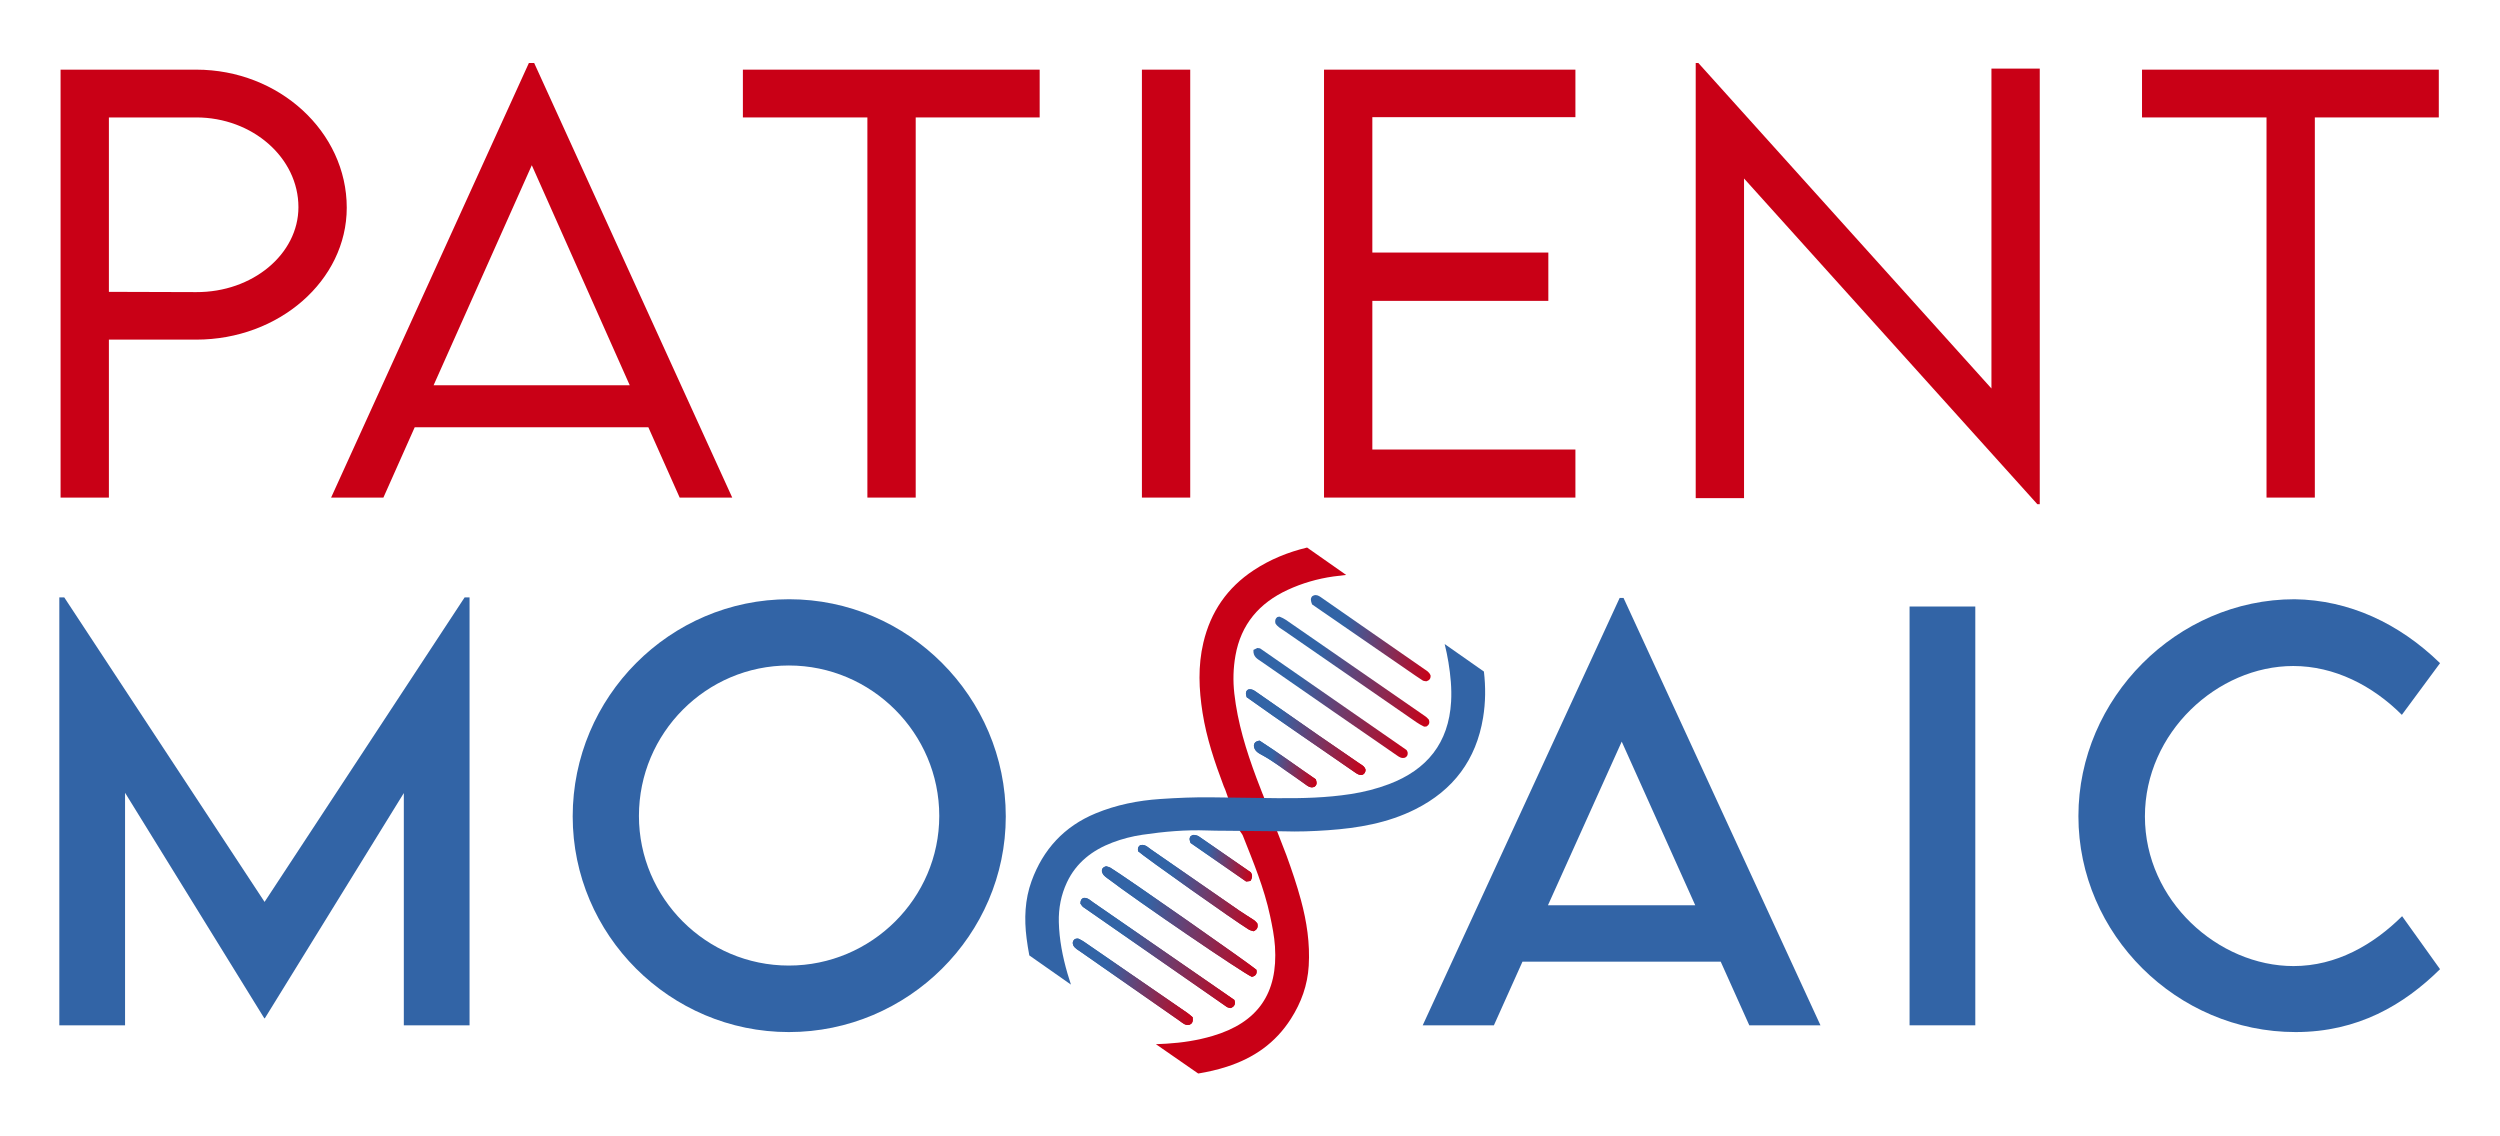 <?xml version="1.0" encoding="UTF-8" standalone="no"?>
<svg
  xmlns:dc="http://purl.org/dc/elements/1.1/"
  xmlns:cc="http://creativecommons.org/ns#"
  xmlns:rdf="http://www.w3.org/1999/02/22-rdf-syntax-ns#"
  xmlns="http://www.w3.org/2000/svg"
  xmlns:sodipodi="http://sodipodi.sourceforge.net/DTD/sodipodi-0.dtd"
  xmlns:inkscape="http://www.inkscape.org/namespaces/inkscape"
  id="svg2"
  xml:space="preserve"
  width="800"
  height="363.604"
  viewBox="0 0 800 363.604"
  sodipodi:docname="Final File .ai">
  <defs
    id="defs6"><clipPath
       clipPathUnits="userSpaceOnUse"
       id="clipPath22"><path
         d="M 0,0 H 600 V 272.703 H 0 Z"
         id="path20" /></clipPath>
    <linearGradient
      x1="0"
      y1="0"
      x2="1"
      y2="0"
      gradientUnits="userSpaceOnUse"
      gradientTransform="matrix(39.157,-3.96,3.96,39.157,299.812,105.875)"
      spreadMethod="pad"
      id="linearGradient84"><stop
         style="stop-opacity:1;stop-color:#3264a6"
         offset="0"
         id="stop76" />
      <stop
        style="stop-opacity:1;stop-color:#3264a6"
        offset="0.285"
        id="stop78"/>
      <stop
        style="stop-opacity:1;stop-color:#c90016"
        offset="0.999"
        id="stop80"/>
      <stop
        style="stop-opacity:1;stop-color:#c90016"
        offset="1"
        id="stop82"/></linearGradient>
    <linearGradient
      x1="0"
      y1="0"
      x2="1"
      y2="0"
      gradientUnits="userSpaceOnUse"
      gradientTransform="matrix(30.3,-3.064,3.064,30.3,313.906,121.047)"
      spreadMethod="pad"
      id="linearGradient108"><stop
         style="stop-opacity:1;stop-color:#3264a6"
         offset="0"
         id="stop100" />
      <stop
        style="stop-opacity:1;stop-color:#3264a6"
        offset="0.285"
        id="stop102"/>
      <stop
        style="stop-opacity:1;stop-color:#c90016"
        offset="0.999"
        id="stop104"/>
      <stop
        style="stop-opacity:1;stop-color:#c90016"
        offset="1"
        id="stop106"/></linearGradient>
    <linearGradient
      x1="0"
      y1="0"
      x2="1"
      y2="0"
      gradientUnits="userSpaceOnUse"
      gradientTransform="matrix(39.068,-3.951,3.951,39.068,305.094,113.5)"
      spreadMethod="pad"
      id="linearGradient134"><stop
         style="stop-opacity:1;stop-color:#3264a6"
         offset="0"
         id="stop124" />
      <stop
        style="stop-opacity:1;stop-color:#3264a6"
        offset="0.285"
        id="stop126"/>
      <stop
        style="stop-opacity:1;stop-color:#c90016"
        offset="0.993"
        id="stop128"/>
      <stop
        style="stop-opacity:1;stop-color:#c90016"
        offset="0.994"
        id="stop130"/>
      <stop
        style="stop-opacity:1;stop-color:#c90016"
        offset="1"
        id="stop132"/></linearGradient>
    <linearGradient
      x1="0"
      y1="0"
      x2="1"
      y2="0"
      gradientUnits="userSpaceOnUse"
      gradientTransform="matrix(28.723,0,0,-28.723,299.099,97.014)"
      spreadMethod="pad"
      id="linearGradient158"><stop
         style="stop-opacity:1;stop-color:#3264a6"
         offset="0"
         id="stop150" />
      <stop
        style="stop-opacity:1;stop-color:#3264a6"
        offset="0.285"
        id="stop152"/>
      <stop
        style="stop-opacity:1;stop-color:#c90016"
        offset="0.999"
        id="stop154"/>
      <stop
        style="stop-opacity:1;stop-color:#c90016"
        offset="1"
        id="stop156"/></linearGradient>
    <linearGradient
      x1="0"
      y1="0"
      x2="1"
      y2="0"
      gradientUnits="userSpaceOnUse"
      gradientTransform="matrix(30.278,-3.062,3.062,30.278,298.312,98.547)"
      spreadMethod="pad"
      id="linearGradient182"><stop
         style="stop-opacity:1;stop-color:#3264a6"
         offset="0"
         id="stop174" />
      <stop
        style="stop-opacity:1;stop-color:#3264a6"
        offset="0.285"
        id="stop176"/>
      <stop
        style="stop-opacity:1;stop-color:#c90016"
        offset="0.999"
        id="stop178"/>
      <stop
        style="stop-opacity:1;stop-color:#c90016"
        offset="1"
        id="stop180"/></linearGradient>
    <linearGradient
      x1="0"
      y1="0"
      x2="1"
      y2="0"
      gradientUnits="userSpaceOnUse"
      gradientTransform="matrix(15.055,0,0,-15.055,301.001,89.366)"
      spreadMethod="pad"
      id="linearGradient206"><stop
         style="stop-opacity:1;stop-color:#3264a6"
         offset="0"
         id="stop198" />
      <stop
        style="stop-opacity:1;stop-color:#3264a6"
        offset="0.285"
        id="stop200"/>
      <stop
        style="stop-opacity:1;stop-color:#c90016"
        offset="0.999"
        id="stop202"/>
      <stop
        style="stop-opacity:1;stop-color:#c90016"
        offset="1"
        id="stop204"/></linearGradient>
    <linearGradient
      x1="0"
      y1="0"
      x2="1"
      y2="0"
      gradientUnits="userSpaceOnUse"
      gradientTransform="matrix(15.802,-1.598,1.598,15.802,300.625,90.094)"
      spreadMethod="pad"
      id="linearGradient230"><stop
         style="stop-opacity:1;stop-color:#3264a6"
         offset="0"
         id="stop222" />
      <stop
        style="stop-opacity:1;stop-color:#3264a6"
        offset="0.285"
        id="stop224"/>
      <stop
        style="stop-opacity:1;stop-color:#c90016"
        offset="0.999"
        id="stop226"/>
      <stop
        style="stop-opacity:1;stop-color:#c90016"
        offset="1"
        id="stop228"/></linearGradient>
    <linearGradient
      x1="0"
      y1="0"
      x2="1"
      y2="0"
      gradientUnits="userSpaceOnUse"
      gradientTransform="matrix(37.157,0,0,-37.157,264.513,51.545)"
      spreadMethod="pad"
      id="linearGradient254"><stop
         style="stop-opacity:1;stop-color:#3264a6"
         offset="0"
         id="stop246" />
      <stop
        style="stop-opacity:1;stop-color:#3264a6"
        offset="0.285"
        id="stop248"/>
      <stop
        style="stop-opacity:1;stop-color:#c90016"
        offset="0.999"
        id="stop250"/>
      <stop
        style="stop-opacity:1;stop-color:#c90016"
        offset="1"
        id="stop252"/></linearGradient>
    <linearGradient
      x1="0"
      y1="0"
      x2="1"
      y2="0"
      gradientUnits="userSpaceOnUse"
      gradientTransform="matrix(39.222,-3.966,3.966,39.222,263.469,53.531)"
      spreadMethod="pad"
      id="linearGradient278"><stop
         style="stop-opacity:1;stop-color:#3264a6"
         offset="0"
         id="stop270" />
      <stop
        style="stop-opacity:1;stop-color:#3264a6"
        offset="0.285"
        id="stop272"/>
      <stop
        style="stop-opacity:1;stop-color:#c90016"
        offset="0.999"
        id="stop274"/>
      <stop
        style="stop-opacity:1;stop-color:#c90016"
        offset="1"
        id="stop276"/></linearGradient>
    <linearGradient
      x1="0"
      y1="0"
      x2="1"
      y2="0"
      gradientUnits="userSpaceOnUse"
      gradientTransform="matrix(28.823,0,0,-28.823,257.524,37.092)"
      spreadMethod="pad"
      id="linearGradient302"><stop
         style="stop-opacity:1;stop-color:#3264a6"
         offset="0"
         id="stop294" />
      <stop
        style="stop-opacity:1;stop-color:#3264a6"
        offset="0.285"
        id="stop296"/>
      <stop
        style="stop-opacity:1;stop-color:#c90016"
        offset="0.999"
        id="stop298"/>
      <stop
        style="stop-opacity:1;stop-color:#c90016"
        offset="1"
        id="stop300"/></linearGradient>
    <linearGradient
      x1="0"
      y1="0"
      x2="1"
      y2="0"
      gradientUnits="userSpaceOnUse"
      gradientTransform="matrix(30.386,-3.073,3.073,30.386,256.734,38.516)"
      spreadMethod="pad"
      id="linearGradient326"><stop
         style="stop-opacity:1;stop-color:#3264a6"
         offset="0"
         id="stop318" />
      <stop
        style="stop-opacity:1;stop-color:#3264a6"
        offset="0.285"
        id="stop320"/>
      <stop
        style="stop-opacity:1;stop-color:#c90016"
        offset="0.999"
        id="stop322"/>
      <stop
        style="stop-opacity:1;stop-color:#c90016"
        offset="1"
        id="stop324"/></linearGradient>
    <linearGradient
      x1="0"
      y1="0"
      x2="1"
      y2="0"
      gradientUnits="userSpaceOnUse"
      gradientTransform="matrix(37.091,0,0,-37.091,259.362,43.995)"
      spreadMethod="pad"
      id="linearGradient350"><stop
         style="stop-opacity:1;stop-color:#3264a6"
         offset="0"
         id="stop342" />
      <stop
        style="stop-opacity:1;stop-color:#3264a6"
        offset="0.285"
        id="stop344"/>
      <stop
        style="stop-opacity:1;stop-color:#c90016"
        offset="0.999"
        id="stop346"/>
      <stop
        style="stop-opacity:1;stop-color:#c90016"
        offset="1"
        id="stop348"/></linearGradient>
    <linearGradient
      x1="0"
      y1="0"
      x2="1"
      y2="0"
      gradientUnits="userSpaceOnUse"
      gradientTransform="matrix(39.121,-3.956,3.956,39.121,258.344,45.969)"
      spreadMethod="pad"
      id="linearGradient374"><stop
         style="stop-opacity:1;stop-color:#3264a6"
         offset="0"
         id="stop366" />
      <stop
        style="stop-opacity:1;stop-color:#3264a6"
        offset="0.285"
        id="stop368"/>
      <stop
        style="stop-opacity:1;stop-color:#c90016"
        offset="0.999"
        id="stop370"/>
      <stop
        style="stop-opacity:1;stop-color:#c90016"
        offset="1"
        id="stop372"/></linearGradient>
    <linearGradient
      x1="0"
      y1="0"
      x2="1"
      y2="0"
      gradientUnits="userSpaceOnUse"
      gradientTransform="matrix(28.746,0,0,-28.746,273.163,59.58)"
      spreadMethod="pad"
      id="linearGradient398"><stop
         style="stop-opacity:1;stop-color:#3264a6"
         offset="0"
         id="stop390" />
      <stop
        style="stop-opacity:1;stop-color:#3264a6"
        offset="0.285"
        id="stop392"/>
      <stop
        style="stop-opacity:1;stop-color:#c90016"
        offset="0.999"
        id="stop394"/>
      <stop
        style="stop-opacity:1;stop-color:#c90016"
        offset="1"
        id="stop396"/></linearGradient>
    <linearGradient
      x1="0"
      y1="0"
      x2="1"
      y2="0"
      gradientUnits="userSpaceOnUse"
      gradientTransform="matrix(30.306,-3.065,3.065,30.306,272.375,61.125)"
      spreadMethod="pad"
      id="linearGradient422"><stop
         style="stop-opacity:1;stop-color:#3264a6"
         offset="0"
         id="stop414" />
      <stop
        style="stop-opacity:1;stop-color:#3264a6"
        offset="0.285"
        id="stop416"/>
      <stop
        style="stop-opacity:1;stop-color:#c90016"
        offset="0.999"
        id="stop418"/>
      <stop
        style="stop-opacity:1;stop-color:#c90016"
        offset="1"
        id="stop420"/></linearGradient>
    <linearGradient
      x1="0"
      y1="0"
      x2="1"
      y2="0"
      gradientUnits="userSpaceOnUse"
      gradientTransform="matrix(14.991,0,0,-14.991,285.578,66.752)"
      spreadMethod="pad"
      id="linearGradient446"><stop
         style="stop-opacity:1;stop-color:#3264a6"
         offset="0"
         id="stop438" />
      <stop
        style="stop-opacity:1;stop-color:#3264a6"
        offset="0.285"
        id="stop440"/>
      <stop
        style="stop-opacity:1;stop-color:#c90016"
        offset="0.999"
        id="stop442"/>
      <stop
        style="stop-opacity:1;stop-color:#c90016"
        offset="1"
        id="stop444"/></linearGradient>
    <linearGradient
      x1="0"
      y1="0"
      x2="1"
      y2="0"
      gradientUnits="userSpaceOnUse"
      gradientTransform="matrix(15.743,-1.592,1.592,15.743,285.188,67.547)"
      spreadMethod="pad"
      id="linearGradient470"><stop
         style="stop-opacity:1;stop-color:#3264a6"
         offset="0"
         id="stop462" />
      <stop
        style="stop-opacity:1;stop-color:#3264a6"
        offset="0.285"
        id="stop464"/>
      <stop
        style="stop-opacity:1;stop-color:#c90016"
        offset="0.999"
        id="stop466"/>
      <stop
        style="stop-opacity:1;stop-color:#c90016"
        offset="1"
        id="stop468"/></linearGradient>
    <clipPath
      clipPathUnits="userSpaceOnUse"
      id="clipPath480"><path
         d="M 0,0 H 600 V 272.703 H 0 Z"
         id="path478" /></clipPath></defs>
  <sodipodi:namedview
    pagecolor="#ffffff"
    bordercolor="#666666"
    borderopacity="1"
    objecttolerance="10"
    gridtolerance="10"
    guidetolerance="10"
    inkscape:pageopacity="0"
    inkscape:pageshadow="2"
    inkscape:window-width="640"
    inkscape:window-height="480"
    id="namedview4"/>
  <g
    id="g10"
    inkscape:groupmode="layer"
    inkscape:label="Final File "
    transform="matrix(1.333,0,0,-1.333,0,363.604)"><g
       id="g12"
       transform="translate(112.721,129.355)"><path
         d="m 0,0 v -102.72 h -15.78 v 55.756 l -33.366,-54.072 h -0.125 l -33.428,54.135 v -55.819 h -15.78 V 0 h 1.185 L -49.208,-73.096 -1.186,0 Z"
         style="fill:#3264a6;fill-opacity:1;fill-rule:nonzero;stroke:none"
         id="path14" /></g>
    <g
      id="g16"><g
         id="g18"
         clip-path="url(#clipPath22)"><g
           id="g24"
           transform="translate(225.48,76.902)"><path
             d="m 0,0 c 0,19.896 -16.278,36.111 -36.11,36.111 -19.834,0 -35.987,-16.215 -35.987,-36.111 0,-19.77 16.153,-35.924 35.987,-35.924 C -16.278,-35.924 0,-19.77 0,0 m -88,-0.124 c 0,28.689 23.324,52.14 51.951,52.14 28.566,0 52.015,-23.451 52.015,-52.14 0,-28.439 -23.449,-51.766 -52.076,-51.766 -28.566,0 -51.89,23.327 -51.89,51.766"
             style="fill:#3264a6;fill-opacity:1;fill-rule:nonzero;stroke:none"
             id="path26" /></g><g
      id="g28"
      transform="translate(406.961,55.449)"><path
             d="M 0,0 -17.649,39.29 -35.361,0 Z m 6.112,-13.534 h -47.587 l -6.86,-15.279 h -17.089 l 47.277,102.592 h 0.933 L 30.062,-28.813 H 12.974 Z"
             style="fill:#3264a6;fill-opacity:1;fill-rule:nonzero;stroke:none"
             id="path30" /></g><path
      d="m 458.411,127.171 h 15.78 V 26.635 h -15.78 z"
      style="fill:#3264a6;fill-opacity:1;fill-rule:nonzero;stroke:none"
      id="path32"/><g
      id="g34"
      transform="translate(498.943,76.841)"><path
             d="M 0,0 C 0,28.315 23.637,52.076 51.891,52.076 64.926,51.891 76.96,46.339 86.814,36.733 l -9.167,-12.41 c -7.046,7.047 -16.215,11.725 -26.07,11.725 -18.211,0 -35.61,-15.966 -35.61,-36.11 0,-20.27 17.648,-35.923 35.674,-35.923 10.291,0 19.146,5.113 26.068,11.973 l 9.105,-12.721 C 78.146,-45.28 67.107,-51.828 52.14,-51.828 23.637,-51.828 0,-28.377 0,0"
             style="fill:#3264a6;fill-opacity:1;fill-rule:nonzero;stroke:none"
             id="path36" /></g><g
      id="g38"
      transform="translate(71.641,223.04)"><path
             d="M 0,0 C 0,11.853 -11.024,21.54 -24.533,21.54 H -45.5 v -41.869 l 20.967,-0.064 C -11.024,-20.457 0,-11.28 0,0 m -57.1,33.01 h 32.567 C -4.652,33.01 11.6,18.099 11.6,-0.127 11.6,-17.588 -4.652,-31.799 -24.533,-31.799 H -45.5 v -37.918 h -11.6 z"
             style="fill:#c90016;fill-opacity:1;fill-rule:nonzero;stroke:none"
             id="path40" /></g><g
      id="g42"
      transform="translate(151.179,180.278)"><path
             d="M 0,0 -23.516,52.83 -47.094,0 Z m 4.461,-10.068 h -56.08 l -7.519,-16.888 h -12.555 l 47.477,104.321 h 1.274 L 24.6,-26.956 H 11.981 Z"
             style="fill:#c90016;fill-opacity:1;fill-rule:nonzero;stroke:none"
             id="path44" /></g><g
      id="g46"
      transform="translate(249.583,244.579)"><path
             d="M 0,0 H -29.759 V -91.257 H -41.358 V 0 H -71.246 V 11.471 H 0 Z"
             style="fill:#c90016;fill-opacity:1;fill-rule:nonzero;stroke:none"
             id="path48" /></g><path
      d="m 274.128,256.05 h 11.598 V 153.322 h -11.598 z"
      style="fill:#c90016;fill-opacity:1;fill-rule:nonzero;stroke:none"
      id="path50"/><g
      id="g52"
      transform="translate(329.444,244.644)"><path
             d="M 0,0 V -32.501 H 42.25 V -44.1 H 0 V -79.786 H 48.75 V -91.321 H -11.6 V 11.406 H 48.75 V 0 Z"
             style="fill:#c90016;fill-opacity:1;fill-rule:nonzero;stroke:none"
             id="path54" /></g><g
      id="g56"
      transform="translate(489.663,256.306)"><path
             d="M 0,0 V -104.577 H -0.572 L -70.99,-26.383 V -103.11 H -82.591 V 1.338 h 0.638 l 70.355,-78.13 V 0 Z"
             style="fill:#c90016;fill-opacity:1;fill-rule:nonzero;stroke:none"
             id="path58" /></g><g
      id="g60"
      transform="translate(585.458,244.579)"><path
             d="M 0,0 H -29.759 V -91.257 H -41.357 V 0 H -71.246 V 11.471 H 0 Z"
             style="fill:#c90016;fill-opacity:1;fill-rule:nonzero;stroke:none"
             id="path62" /></g></g></g>
    <g
      id="g64"><g
         id="g66"><g
           id="g72"><g
             id="g74"><path
               d="m 300.903,116.754 c -0.128,-1.682 0.983,-2.17 1.89,-2.8 v 0 c 5.744,-3.988 11.488,-7.976 17.236,-11.955 v 0 c 5.1,-3.53 10.209,-7.048 15.314,-10.571 v 0 c 0.557,-0.383 1.108,-0.79 1.936,-0.545 v 0 c 0.501,0.233 0.752,0.674 0.633,1.324 v 0 c -0.1,0.182 -0.156,0.447 -0.321,0.561 v 0 c -11.664,8.11 -23.337,16.209 -35.015,24.299 v 0 c -0.168,0.114 -0.43,0.091 -0.735,0.149 v 0 c -0.221,-0.11 -0.506,-0.249 -0.938,-0.462"
               style="fill:url(#linearGradient84);stroke:none"
               id="path86" /></g></g></g></g>
    <g
      id="g88"><g
         id="g90"><g
           id="g96"><g
             id="g98"><path
               d="m 314.987,129.613 c -0.424,-0.513 -0.357,-1.052 -0.01,-1.932 v 0 c 0.678,-0.469 1.601,-1.11 2.525,-1.748 v 0 c 6.886,-4.746 13.773,-9.491 20.659,-14.235 v 0 c 1.116,-0.768 2.223,-1.546 3.366,-2.276 v 0 c 0.261,-0.167 0.64,-0.149 0.89,-0.203 v 0 c 0.675,0.217 1.053,0.577 1.011,1.392 v 0 c -0.334,0.863 -0.968,1.163 -1.519,1.544 v 0 c -5.011,3.482 -10.026,6.959 -15.038,10.44 v 0 c -3.155,2.195 -6.305,4.393 -9.461,6.585 v 0 c -0.502,0.349 -1.004,0.736 -1.57,0.736 v 0 c -0.268,0 -0.55,-0.087 -0.853,-0.303"
               style="fill:url(#linearGradient108);stroke:none"
               id="path110" /></g></g></g></g>
    <g
      id="g112"><g
         id="g114"><g
           id="g120"><g
             id="g122"><path
               d="m 306.628,124.635 c -0.398,-0.329 -0.609,-0.695 -0.466,-1.475 v 0 c 0.496,-0.872 1.335,-1.274 2.073,-1.784 v 0 c 10.603,-7.34 21.21,-14.674 31.822,-22.001 v 0 c 0.552,-0.381 1.148,-0.71 1.749,-1.009 v 0 c 0.176,-0.089 0.441,0.008 0.665,0.019 v 0 c 0.502,0.34 0.845,0.746 0.536,1.627 v 0 c -0.166,0.161 -0.445,0.522 -0.8,0.766 v 0 c -11.156,7.731 -22.318,15.454 -33.487,23.168 v 0 c -0.456,0.314 -0.97,0.556 -1.483,0.769 v 0 c -0.038,0.015 -0.08,0.022 -0.124,0.022 v 0 c -0.157,0 -0.342,-0.08 -0.485,-0.102"
               style="fill:url(#linearGradient134);stroke:none"
               id="path136" /></g></g></g></g>
    <g
      id="g138"><g
         id="g140"><g
           id="g146"><g
             id="g148"><path
               d="m 299.609,107.232 c -0.532,-0.368 -0.658,-0.865 -0.33,-1.831 v 0 c 8.439,-6.036 17.306,-12.012 26.084,-18.112 v 0 c 0.464,-0.322 0.947,-0.606 1.56,-0.568 v 0 c 0.588,0.201 0.879,0.631 0.899,1.252 v 0 c -0.213,0.87 -0.963,1.181 -1.613,1.625 v 0 c -3.169,2.153 -6.326,4.324 -9.472,6.509 v 0 c -5.09,3.535 -10.168,7.086 -15.253,10.629 v 0 c -0.434,0.302 -0.878,0.575 -1.394,0.575 v 0 c -0.153,0 -0.314,-0.024 -0.481,-0.079"
               style="fill:url(#linearGradient158);stroke:none"
               id="path160" /></g></g></g></g>
    <g
      id="g162"><g
         id="g164"><g
           id="g170"><g
             id="g172"><path
               d="m 299.609,107.232 c -0.532,-0.368 -0.658,-0.865 -0.33,-1.831 v 0 c 8.439,-6.036 17.306,-12.012 26.084,-18.112 v 0 c 0.464,-0.322 0.947,-0.606 1.56,-0.568 v 0 c 0.588,0.201 0.879,0.631 0.899,1.252 v 0 c -0.213,0.87 -0.963,1.181 -1.613,1.625 v 0 c -3.169,2.153 -6.326,4.324 -9.472,6.509 v 0 c -5.09,3.535 -10.168,7.086 -15.253,10.629 v 0 c -0.434,0.302 -0.878,0.575 -1.394,0.575 v 0 c -0.153,0 -0.314,-0.024 -0.481,-0.079"
               style="fill:url(#linearGradient182);stroke:none"
               id="path184" /></g></g></g></g>
    <g
      id="g186"><g
         id="g188"><g
           id="g194"><g
             id="g196"><path
               d="m 301.001,93.743 c 0.101,-1.182 1.007,-1.722 1.891,-2.194 v 0 c 2.801,-1.496 5.265,-3.486 7.889,-5.241 v 0 c 1.031,-0.69 2.014,-1.45 3.035,-2.155 v 0 c 0.588,-0.411 1.226,-0.546 1.831,-0.195 v 0 c 0.421,0.377 0.545,0.78 0.238,1.722 v 0 c -4.529,3.092 -9.044,6.426 -13.514,9.295 v 0 c -1.037,-0.17 -1.318,-0.602 -1.37,-1.232"
               style="fill:url(#linearGradient206);stroke:none"
               id="path208" /></g></g></g></g>
    <g
      id="g210"><g
         id="g212"><g
           id="g218"><g
             id="g220"><path
               d="m 301.001,93.743 c 0.101,-1.182 1.007,-1.722 1.891,-2.194 v 0 c 2.801,-1.496 5.265,-3.486 7.889,-5.241 v 0 c 1.031,-0.69 2.014,-1.45 3.035,-2.155 v 0 c 0.588,-0.411 1.226,-0.546 1.831,-0.195 v 0 c 0.421,0.377 0.545,0.78 0.238,1.722 v 0 c -4.529,3.092 -9.044,6.426 -13.514,9.295 v 0 c -1.037,-0.17 -1.318,-0.602 -1.37,-1.232"
               style="fill:url(#linearGradient230);stroke:none"
               id="path232" /></g></g></g></g>
    <g
      id="g234"><g
         id="g236"><g
           id="g242"><g
             id="g244"><path
               d="m 264.517,63.626 c 0.184,-0.881 0.757,-1.261 1.299,-1.674 v 0 c 7.437,-5.648 32.375,-22.662 34.7,-23.676 v 0 c 0.954,0.189 1.303,0.766 1.097,1.693 v 0 c -1.402,1.271 -31.96,22.657 -35.014,24.477 v 0 c -0.368,0.22 -0.826,0.288 -1.061,0.368 v 0 c -0.862,-0.244 -1.059,-0.722 -1.021,-1.188"
               style="fill:url(#linearGradient254);stroke:none"
               id="path256" /></g></g></g></g>
    <g
      id="g258"><g
         id="g260"><g
           id="g266"><g
             id="g268"><path
               d="m 264.517,63.626 c 0.184,-0.881 0.757,-1.261 1.299,-1.674 v 0 c 7.437,-5.648 32.375,-22.662 34.7,-23.676 v 0 c 0.954,0.189 1.303,0.766 1.097,1.693 v 0 c -1.402,1.271 -31.96,22.657 -35.014,24.477 v 0 c -0.368,0.22 -0.826,0.288 -1.061,0.368 v 0 c -0.862,-0.244 -1.059,-0.722 -1.021,-1.188"
               style="fill:url(#linearGradient278);stroke:none"
               id="path280" /></g></g></g></g>
    <g
      id="g282"><g
         id="g284"><g
           id="g290"><g
             id="g292"><path
               d="m 257.924,47.256 c -0.443,-0.439 -0.493,-0.856 -0.271,-1.426 v 0 c 0.383,-0.74 1.217,-1.152 1.942,-1.67 v 0 c 1.652,-1.18 3.327,-2.327 4.994,-3.488 v 0 c 6.199,-4.326 12.397,-8.654 18.599,-12.972 v 0 c 0.723,-0.504 1.383,-1.214 2.421,-0.912 v 0 c 0.57,0.269 0.836,0.712 0.706,1.773 v 0 c -0.397,0.326 -0.802,0.717 -1.259,1.032 v 0 c -8.171,5.638 -16.348,11.271 -24.529,16.897 v 0 c -0.46,0.316 -0.941,0.618 -1.443,0.864 v 0 c -0.161,0.08 -0.323,0.113 -0.477,0.113 v 0 c -0.262,0 -0.502,-0.093 -0.683,-0.211"
               style="fill:url(#linearGradient302);stroke:none"
               id="path304" /></g></g></g></g>
    <g
      id="g306"><g
         id="g308"><g
           id="g314"><g
             id="g316"><path
               d="m 257.924,47.256 c -0.443,-0.439 -0.493,-0.856 -0.271,-1.426 v 0 c 0.383,-0.74 1.217,-1.152 1.942,-1.67 v 0 c 1.652,-1.18 3.327,-2.327 4.994,-3.488 v 0 c 6.199,-4.326 12.397,-8.654 18.599,-12.972 v 0 c 0.723,-0.504 1.383,-1.214 2.421,-0.912 v 0 c 0.57,0.269 0.836,0.712 0.706,1.773 v 0 c -0.397,0.326 -0.802,0.717 -1.259,1.032 v 0 c -8.171,5.638 -16.348,11.271 -24.529,16.897 v 0 c -0.46,0.316 -0.941,0.618 -1.443,0.864 v 0 c -0.161,0.08 -0.323,0.113 -0.477,0.113 v 0 c -0.262,0 -0.502,-0.093 -0.683,-0.211"
               style="fill:url(#linearGradient326);stroke:none"
               id="path328" /></g></g></g></g>
    <g
      id="g330"><g
         id="g332"><g
           id="g338"><g
             id="g340"><path
               d="m 260.071,57.202 c -0.497,-0.209 -0.692,-0.578 -0.709,-1.352 v 0 c 0.257,-0.324 0.416,-0.649 0.677,-0.832 v 0 c 11.479,-7.999 22.967,-15.988 34.464,-23.964 v 0 c 0.26,-0.18 0.629,-0.205 0.909,-0.289 v 0 c 0.939,0.358 1.247,0.969 0.908,1.958 v 0 c -1.42,0.983 -2.892,2.005 -4.367,3.027 v 0 c -9.841,6.801 -19.681,13.602 -29.523,20.4 v 0 c -0.657,0.453 -1.244,1.076 -2.075,1.076 v 0 c -0.091,0 -0.186,-0.009 -0.284,-0.024"
               style="fill:url(#linearGradient350);stroke:none"
               id="path352" /></g></g></g></g>
    <g
      id="g354"><g
         id="g356"><g
           id="g362"><g
             id="g364"><path
               d="m 260.071,57.202 c -0.497,-0.209 -0.692,-0.578 -0.709,-1.352 v 0 c 0.257,-0.324 0.416,-0.649 0.677,-0.832 v 0 c 11.479,-7.999 22.967,-15.988 34.464,-23.964 v 0 c 0.26,-0.18 0.629,-0.205 0.909,-0.289 v 0 c 0.939,0.358 1.247,0.969 0.908,1.958 v 0 c -1.42,0.983 -2.892,2.005 -4.367,3.027 v 0 c -9.841,6.801 -19.681,13.602 -29.523,20.4 v 0 c -0.657,0.453 -1.244,1.076 -2.075,1.076 v 0 c -0.091,0 -0.186,-0.009 -0.284,-0.024"
               style="fill:url(#linearGradient374);stroke:none"
               id="path376" /></g></g></g></g>
    <g
      id="g378"><g
         id="g380"><g
           id="g386"><g
             id="g388"><path
               d="m 273.704,69.87 c -0.405,-0.287 -0.635,-0.639 -0.504,-1.438 v 0 c 1.513,-1.388 23.464,-16.935 26.596,-18.812 v 0 c 0.367,-0.222 0.823,-0.295 1.135,-0.404 v 0 c 0.838,0.39 1.141,0.916 0.895,1.902 v 0 c -0.183,0.179 -0.456,0.545 -0.815,0.786 v 0 c -1.122,0.759 -2.3,1.438 -3.415,2.209 v 0 c -7.072,4.886 -14.13,9.791 -21.201,14.679 v 0 c -0.685,0.473 -1.307,1.151 -2.183,1.151 v 0 c -0.16,0 -0.329,-0.023 -0.508,-0.073"
               style="fill:url(#linearGradient398);stroke:none"
               id="path400" /></g></g></g></g>
    <g
      id="g402"><g
         id="g404"><g
           id="g410"><g
             id="g412"><path
               d="m 273.704,69.87 c -0.405,-0.287 -0.635,-0.639 -0.504,-1.438 v 0 c 1.513,-1.388 23.464,-16.935 26.596,-18.812 v 0 c 0.367,-0.222 0.823,-0.295 1.135,-0.404 v 0 c 0.838,0.39 1.141,0.916 0.895,1.902 v 0 c -0.183,0.179 -0.456,0.545 -0.815,0.786 v 0 c -1.122,0.759 -2.3,1.438 -3.415,2.209 v 0 c -7.072,4.886 -14.13,9.791 -21.201,14.679 v 0 c -0.685,0.473 -1.307,1.151 -2.183,1.151 v 0 c -0.16,0 -0.329,-0.023 -0.508,-0.073"
               style="fill:url(#linearGradient422);stroke:none"
               id="path424" /></g></g></g></g>
    <g
      id="g426"><g
         id="g428"><g
           id="g434"><g
             id="g436"><path
               d="m 285.832,72.04 c -0.413,-0.556 -0.25,-0.98 -0.021,-1.636 v 0 c 4.359,-3.022 8.88,-6.157 13.336,-9.244 v 0 c 0.557,0.059 1.015,0.08 1.087,0.212 v 0 c 0.489,0.885 0.388,1.407 0.048,1.976 v 0 c -4.116,2.855 -8.276,5.75 -12.456,8.616 v 0 c -0.347,0.238 -0.827,0.356 -1.253,0.381 v 0 c -0.01,0 -0.018,0.001 -0.028,0.001 v 0 c -0.275,0 -0.558,-0.235 -0.713,-0.306"
               style="fill:url(#linearGradient446);stroke:none"
               id="path448" /></g></g></g></g>
    <g
      id="g450"><g
         id="g452"><g
           id="g458"><g
             id="g460"><path
               d="m 285.832,72.04 c -0.413,-0.556 -0.25,-0.98 -0.021,-1.636 v 0 c 4.359,-3.022 8.88,-6.157 13.336,-9.244 v 0 c 0.557,0.059 1.015,0.08 1.087,0.212 v 0 c 0.489,0.885 0.388,1.407 0.048,1.976 v 0 c -4.116,2.855 -8.276,5.75 -12.456,8.616 v 0 c -0.347,0.238 -0.827,0.356 -1.253,0.381 v 0 c -0.01,0 -0.018,0.001 -0.028,0.001 v 0 c -0.275,0 -0.558,-0.235 -0.713,-0.306"
               style="fill:url(#linearGradient470);stroke:none"
               id="path472" /></g></g></g></g>
    <g
      id="g474"><g
         id="g476"
         clip-path="url(#clipPath480)"><g
           id="g482"
           transform="translate(309.901,28.209)"><path
             d="m 0,0 c 2.497,3.918 3.989,8.071 4.271,12.701 0.325,5.374 -0.465,10.604 -1.86,15.769 -0.984,3.65 -2.2,7.223 -3.491,10.771 l -5.684,14.662 c -0.016,0.035 -0.04,0.066 -0.052,0.101 -0.496,1.258 -0.981,2.518 -1.454,3.782 l -0.033,0.086 0.002,-10e-4 c -2.441,6.542 -4.497,13.193 -5.288,20.197 -0.344,3.044 -0.265,6.078 0.27,9.109 1.329,7.524 5.715,12.616 12.506,15.765 3.501,1.625 7.206,2.69 11.023,3.233 1.016,0.143 2.031,0.262 3.049,0.367 l -9.378,6.577 c -4.546,-1.1 -8.854,-2.831 -12.828,-5.456 -6.349,-4.192 -10.321,-9.974 -12.071,-17.372 -1.329,-5.62 -1.08,-11.234 -0.193,-16.853 0.957,-6.062 2.907,-11.853 5.068,-17.578 0.116,-0.301 0.272,-0.602 0.39,-0.913 l 0.002,-0.002 c 0.002,-0.007 0.005,-0.018 0.009,-0.028 l 3.447,-9.796 c 0.287,-0.437 0.606,-0.782 0.765,-1.186 2.491,-6.304 5.112,-12.569 6.525,-19.233 0.516,-2.427 1.014,-4.887 1.176,-7.354 0.742,-11.225 -4.09,-18.266 -14.978,-21.477 -3.586,-1.058 -7.285,-1.627 -11.013,-1.852 -0.865,-0.054 -1.73,-0.087 -2.594,-0.125 l 10.158,-7.042 c 2.302,0.38 4.589,0.898 6.847,1.627 C -8.913,-9.427 -3.71,-5.823 0,0"
             style="fill:#c90016;fill-opacity:1;fill-rule:nonzero;stroke:none"
             id="path484" /></g><g
      id="g486"
      transform="translate(356.028,100.477)"><path
             d="m 0,0 c 0.608,3.699 0.632,7.403 0.202,11.08 l -9.421,6.607 c 0.356,-1.45 0.663,-2.913 0.906,-4.395 0.505,-3.131 0.821,-6.265 0.638,-9.445 -0.571,-9.924 -5.801,-16.344 -14.918,-19.795 -2.96,-1.121 -6.027,-1.894 -9.169,-2.378 -5.815,-0.899 -11.661,-1.04 -17.621,-0.99 l -15.824,0.204 c -4.105,0.05 -8.203,-0.127 -12.3,-0.403 -5.343,-0.358 -10.531,-1.396 -15.5,-3.449 -7.558,-3.124 -12.622,-8.665 -15.383,-16.255 -1.608,-4.422 -1.79,-9.078 -1.193,-13.74 0.175,-1.378 0.397,-2.745 0.655,-4.104 l 9.992,-7.007 c -0.289,0.886 -0.572,1.774 -0.832,2.673 -1.166,4.028 -1.97,8.118 -2.075,12.333 -0.082,3.339 0.542,6.549 1.95,9.545 2.234,4.749 6.119,7.731 10.936,9.558 2.328,0.882 4.738,1.504 7.208,1.865 5.15,0.754 10.316,1.223 15.533,1.025 1.383,-0.052 2.767,-0.064 4.153,-0.067 l 14.088,-0.133 c 3.516,-0.127 7.122,0.009 10.726,0.262 7.269,0.51 14.369,1.714 20.977,5.027 C -7.127,-17.396 -1.66,-10.091 0,0"
             style="fill:#3264a6;fill-opacity:1;fill-rule:nonzero;stroke:none"
             id="path488" /></g></g></g></g></svg>
